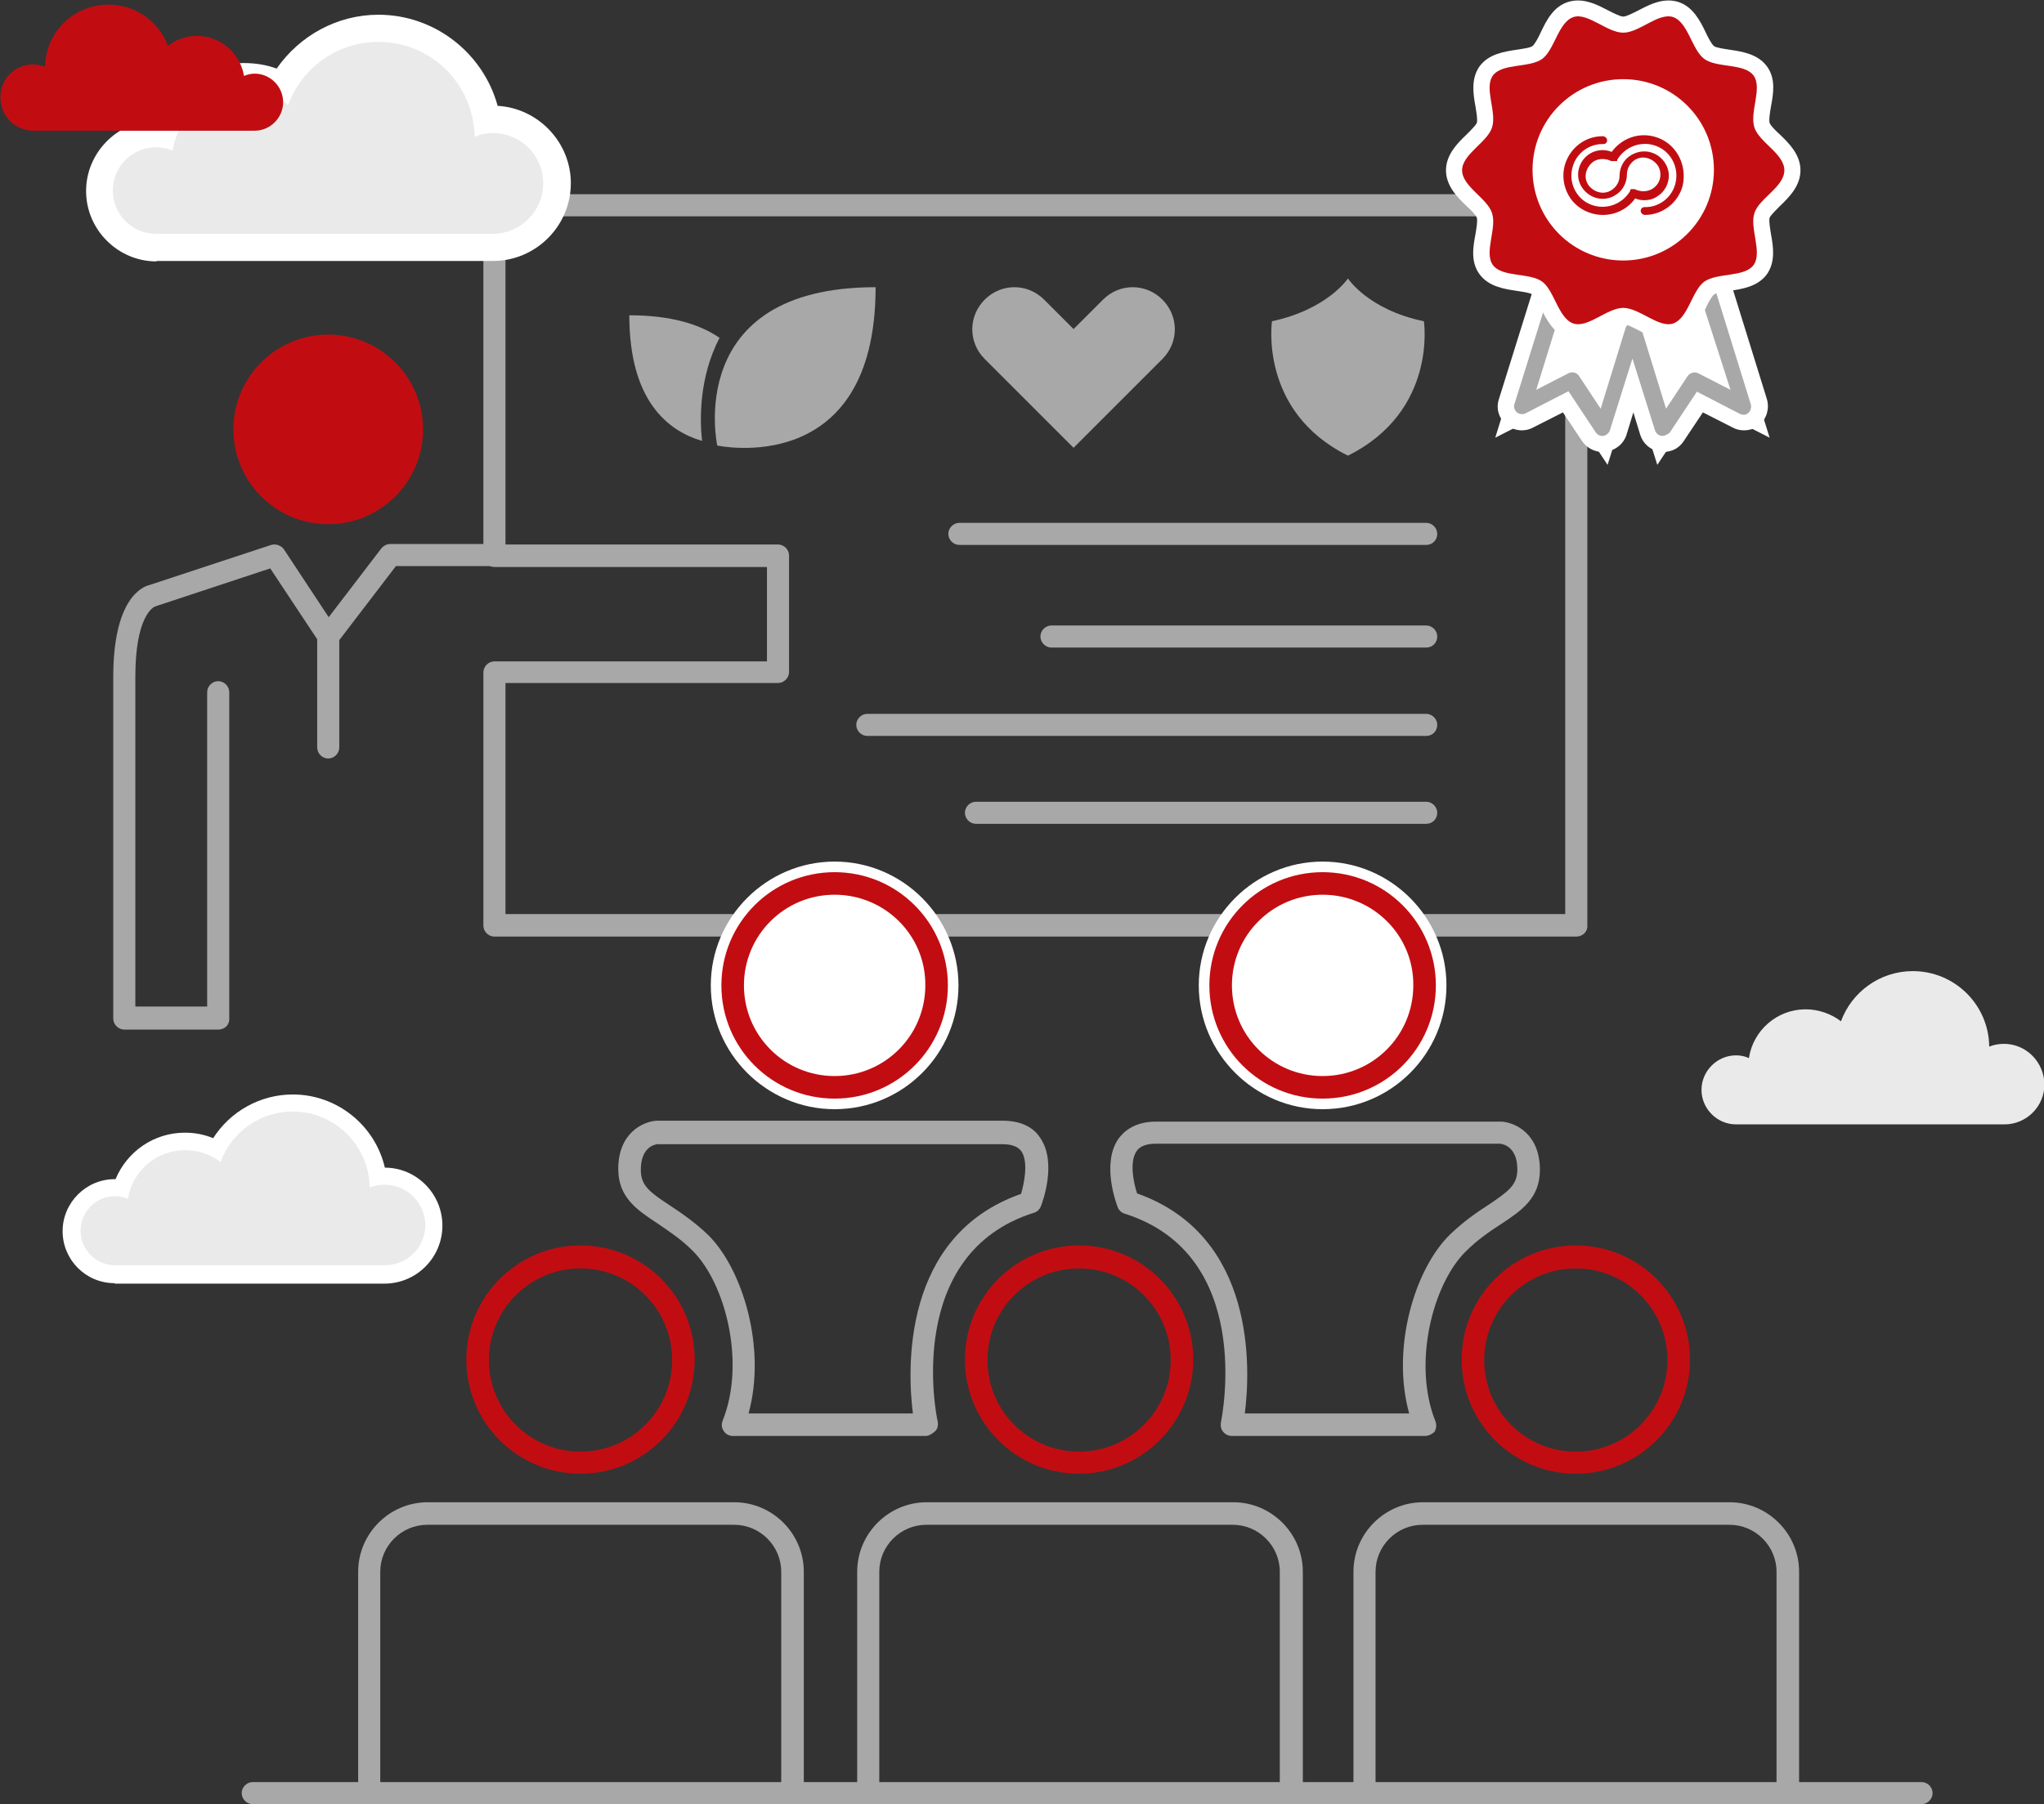 <?xml version="1.0" encoding="utf-8"?>
<!-- Generator: Adobe Illustrator 25.2.1, SVG Export Plug-In . SVG Version: 6.00 Build 0)  -->
<svg version="1.1" id="Layer_1" xmlns="http://www.w3.org/2000/svg" xmlns:xlink="http://www.w3.org/1999/xlink" x="0px" y="0px"
	 width="444px" height="392px" viewBox="0 0 444 392" style="enable-background:new 0 0 444 392;" xml:space="preserve">
<rect x="0" y="0" width="444" height="392" fill="#333333" stroke="none"/>
<style type="text/css">
	.st0{fill:#A8A8A8;}
	.st1{fill:#C10D12;}
	.st2{fill:#FFFFFF;}
	.st3{fill:#EAEAEA;}
</style>
<g>
	<g>
		<g>
			<path class="st0" d="M342.4,203.5h-235c-1.3,0-2.4-1.1-2.4-2.4v-55c0-1.3,1.1-2.4,2.4-2.4h59.2v-20.5l-59.2,0
				c-1.3,0-2.4-1.1-2.4-2.4V44.6c0-1.3,1.1-2.4,2.4-2.4h235c1.3,0,2.4,1.1,2.4,2.4v156.5C344.9,202.4,343.8,203.5,342.4,203.5z
				 M109.8,198.6H340V47H109.8v71.3l59.2,0c1.3,0,2.4,1.1,2.4,2.4v25.3c0,1.3-1.1,2.4-2.4,2.4h-59.2V198.6z"/>
		</g>
		<g>
			<ellipse class="st1" cx="71.3" cy="93.3" rx="20.6" ry="20.6"/>
		</g>
		<g>
			<path class="st0" d="M47.4,223.7H27c-1.3,0-2.4-1.1-2.4-2.4v-74.2c0-16.9,6.2-19.6,7.9-20l26.4-8.7c1-0.3,2.2,0.1,2.8,1l9.7,14.7
				l11.4-14.9c0.5-0.6,1.2-1,1.9-1h22.6c1.3,0,2.4,1.1,2.4,2.4s-1.1,2.4-2.4,2.4H86l-12.7,16.6c-0.5,0.6-1.2,1-2,1
				c-0.8,0-1.5-0.4-2-1.1l-10.6-16l-24.8,8.2c-0.2,0.1-0.2,0.1-0.3,0.1c-0.6,0.3-4.2,2.6-4.2,15.2v71.7H45v-68.3
				c0-1.3,1.1-2.4,2.4-2.4s2.4,1.1,2.4,2.4v70.8C49.9,222.7,48.8,223.7,47.4,223.7z"/>
		</g>
		<g>
			<path class="st0" d="M71.3,164.8c-1.3,0-2.4-1.1-2.4-2.4v-24.1c0-1.3,1.1-2.4,2.4-2.4c1.3,0,2.4,1.1,2.4,2.4v24.1
				C73.7,163.7,72.6,164.8,71.3,164.8z"/>
		</g>
		<g>
			<path class="st0" d="M309.8,140.7h-81.4c-1.3,0-2.4-1.1-2.4-2.4s1.1-2.4,2.4-2.4h81.4c1.3,0,2.4,1.1,2.4,2.4
				S311.2,140.7,309.8,140.7z"/>
		</g>
		<g>
			<path class="st0" d="M309.8,118.4H208.4c-1.3,0-2.4-1.1-2.4-2.4s1.1-2.4,2.4-2.4h101.4c1.3,0,2.4,1.1,2.4,2.4
				S311.2,118.4,309.8,118.4z"/>
		</g>
		<g>
			<path class="st0" d="M309.8,159.9H188.4c-1.3,0-2.4-1.1-2.4-2.4s1.1-2.4,2.4-2.4h121.4c1.3,0,2.4,1.1,2.4,2.4
				S311.2,159.9,309.8,159.9z"/>
		</g>
		<g>
			<path class="st0" d="M309.8,179H212c-1.3,0-2.4-1.1-2.4-2.4s1.1-2.4,2.4-2.4h97.8c1.3,0,2.4,1.1,2.4,2.4S311.2,179,309.8,179z"/>
		</g>
		<g>
			<g>
				<path class="st2" d="M287.3,241c-14.8,0-26.9-12.1-26.9-26.9c0-14.8,12.1-26.9,26.9-26.9c14.8,0,26.9,12.1,26.9,26.9
					C314.2,228.9,302.2,241,287.3,241z"/>
			</g>
			<g>
				<path class="st1" d="M287.3,238.7c-13.6,0-24.6-11-24.6-24.6c0-13.6,11-24.6,24.6-24.6c13.6,0,24.6,11,24.6,24.6
					C311.9,227.7,300.9,238.7,287.3,238.7z M287.3,194.4c-10.9,0-19.7,8.8-19.7,19.7c0,10.9,8.8,19.7,19.7,19.7
					c10.9,0,19.7-8.8,19.7-19.7C307.1,203.2,298.2,194.4,287.3,194.4z"/>
			</g>
			<g>
				<path class="st0" d="M309.5,312h-41.9c-0.7,0-1.4-0.3-1.9-0.9c-0.5-0.6-0.6-1.3-0.5-2c0.3-1.5,7.3-36.5-20.9-45.4
					c-0.7-0.2-1.3-0.8-1.5-1.4c-0.4-1-3.5-9.5,0.1-14.8c1.2-1.7,3.6-3.8,8.2-3.8c9.8,0,36.3,0,36.3,0H326c0.1,0,0.1,0,0.2,0
					c2.9,0.2,8.3,2.6,8.3,10.5c0,6.2-4.1,8.9-8.5,11.8c-2.3,1.5-5,3.3-7.6,5.9c-7.2,7.1-11.6,24.4-6.6,36.9c0.3,0.8,0.2,1.6-0.2,2.3
					C311.1,311.6,310.3,312,309.5,312z M270.4,307.1h35.7c-3.9-14.1,1.1-31.2,8.8-38.8c3-2.9,5.9-4.9,8.4-6.5
					c4.3-2.9,6.3-4.3,6.3-7.7c0-4.8-2.9-5.5-3.7-5.6h-38.5h0c0,0-26.5,0-36.3,0c-3.1,0-3.9,1.2-4.2,1.6c-1.6,2.3-0.7,6.8,0.1,9.2
					C273,268.5,271.6,297.7,270.4,307.1z"/>
			</g>
			<g>
				<path class="st2" d="M181.3,241c-14.8,0-26.9-12.1-26.9-26.9c0-14.8,12.1-26.9,26.9-26.9c14.8,0,26.9,12.1,26.9,26.9
					C208.2,228.9,196.2,241,181.3,241z"/>
			</g>
			<g>
				<path class="st1" d="M181.3,238.7c-13.6,0-24.6-11-24.6-24.6c0-13.6,11-24.6,24.6-24.6c13.6,0,24.6,11,24.6,24.6
					C205.9,227.7,194.9,238.7,181.3,238.7z M181.3,194.4c-10.9,0-19.7,8.8-19.7,19.7c0,10.9,8.8,19.7,19.7,19.7
					c10.9,0,19.7-8.8,19.7-19.7C201.1,203.2,192.2,194.4,181.3,194.4z"/>
			</g>
			<g>
				<path class="st0" d="M201.1,312h-41.9c-0.8,0-1.6-0.4-2-1.1c-0.5-0.7-0.5-1.5-0.2-2.3c5-12.5,0.6-29.8-6.6-36.9
					c-2.6-2.6-5.3-4.3-7.6-5.9c-4.4-2.9-8.5-5.6-8.5-11.8c0-7.9,5.4-10.3,8.3-10.5c0.1,0,0.1,0,0.2,0h38.7h0c0,0,26.5,0,36.3,0
					c4.7,0,7.1,2,8.2,3.8c3.6,5.3,0.5,13.8,0.1,14.8c-0.3,0.7-0.8,1.2-1.5,1.4c-28.2,8.9-21.3,43.9-20.9,45.4c0.1,0.7,0,1.5-0.5,2
					S201.8,312,201.1,312z M162.6,307.1h35.7c-1.2-9.4-2.5-38.6,23.5-47.7c0.7-2.4,1.6-6.9,0.1-9.2c-0.3-0.4-1.1-1.6-4.2-1.6
					c-9.8,0-36.3,0-36.3,0h0h-38.6c-0.7,0.1-3.6,0.7-3.6,5.6c0,3.4,1.9,4.8,6.3,7.7c2.4,1.6,5.4,3.6,8.4,6.5
					C161.4,275.9,166.5,293,162.6,307.1z"/>
			</g>
			<g>
				<path class="st1" d="M234.4,320.2c-13.7,0-24.8-11.1-24.8-24.8c0-13.7,11.1-24.8,24.8-24.8c13.7,0,24.8,11.1,24.8,24.8
					C259.2,309.1,248,320.2,234.4,320.2z M234.4,275.6c-11,0-19.9,8.9-19.9,19.9c0,11,8.9,19.9,19.9,19.9c11,0,19.9-8.9,19.9-19.9
					C254.3,284.5,245.4,275.6,234.4,275.6z"/>
			</g>
			<g>
				<path class="st0" d="M280.4,392c-1.3,0-2.4-1.1-2.4-2.4v-48.1c0-5.6-4.6-10.2-10.2-10.2h-66.6c-5.6,0-10.2,4.6-10.2,10.2v48.1
					c0,1.3-1.1,2.4-2.4,2.4s-2.4-1.1-2.4-2.4v-48.1c0-8.3,6.8-15.1,15.1-15.1h66.6c8.3,0,15.1,6.8,15.1,15.1v48.1
					C282.8,390.9,281.7,392,280.4,392z"/>
			</g>
			<g>
				<path class="st1" d="M342.3,320.2c-13.7,0-24.8-11.1-24.8-24.8c0-13.7,11.1-24.8,24.8-24.8c13.7,0,24.8,11.1,24.8,24.8
					C367.1,309.1,356,320.2,342.3,320.2z M342.3,275.6c-11,0-19.9,8.9-19.9,19.9c0,11,8.9,19.9,19.9,19.9c11,0,19.9-8.9,19.9-19.9
					C362.2,284.5,353.3,275.6,342.3,275.6z"/>
			</g>
			<g>
				<path class="st0" d="M388.3,392c-1.3,0-2.4-1.1-2.4-2.4v-48.1c0-5.6-4.6-10.2-10.2-10.2H309c-5.6,0-10.2,4.6-10.2,10.2v48.1
					c0,1.3-1.1,2.4-2.4,2.4s-2.4-1.1-2.4-2.4v-48.1c0-8.3,6.8-15.1,15.1-15.1h66.6c8.3,0,15.1,6.8,15.1,15.1v48.1
					C390.7,390.9,389.6,392,388.3,392z"/>
			</g>
			<g>
				<path class="st1" d="M126.1,320.2c-13.7,0-24.8-11.1-24.8-24.8c0-13.7,11.1-24.8,24.8-24.8s24.8,11.1,24.8,24.8
					C150.9,309.1,139.8,320.2,126.1,320.2z M126.1,275.6c-11,0-19.9,8.9-19.9,19.9c0,11,8.9,19.9,19.9,19.9s19.9-8.9,19.9-19.9
					C146,284.5,137.1,275.6,126.1,275.6z"/>
			</g>
			<g>
				<path class="st0" d="M172.1,392c-1.3,0-2.4-1.1-2.4-2.4v-48.1c0-5.6-4.6-10.2-10.2-10.2H92.8c-5.6,0-10.2,4.6-10.2,10.2v48.1
					c0,1.3-1.1,2.4-2.4,2.4c-1.3,0-2.4-1.1-2.4-2.4v-48.1c0-8.3,6.8-15.1,15.1-15.1h66.6c8.3,0,15.1,6.8,15.1,15.1v48.1
					C174.5,390.9,173.4,392,172.1,392z"/>
			</g>
			<g>
				<path class="st0" d="M417.4,392H54.9c-1.3,0-2.4-1.1-2.4-2.4s1.1-2.4,2.4-2.4h362.5c1.3,0,2.4,1.1,2.4,2.4S418.7,392,417.4,392z
					"/>
			</g>
		</g>
	</g>
	<g>
		<path class="st2" d="M24.9,278.8c-6.3,0-11.3-5.1-11.3-11.3c0-6.2,5.1-11.3,11.3-11.3c0.1,0,0.1,0,0.2,0c2.5-6,8.3-10.1,15.1-10.1
			c2.1,0,4.2,0.4,6.1,1.2c3.7-5.8,10.2-9.5,17.3-9.5c9.7,0,17.9,6.8,20,15.9c6.9,0,12.5,5.7,12.5,12.6c0,6.9-5.6,12.6-12.6,12.6
			H24.9z"/>
	</g>
	<g>
		<path class="st3" d="M83.5,257.4c-1.1,0-2.2,0.2-3.2,0.6c-0.1-9.1-7.6-16.5-16.7-16.5c-7.2,0-13.4,4.6-15.7,11
			c-2.1-1.7-4.8-2.6-7.7-2.6c-6.3,0-11.5,4.6-12.4,10.6c-0.9-0.4-1.8-0.6-2.8-0.6c-4.2,0-7.5,3.4-7.5,7.5c0,4.2,3.4,7.5,7.5,7.5
			h58.6c4.9,0,8.8-3.9,8.8-8.8C92.3,261.3,88.4,257.4,83.5,257.4z"/>
	</g>
	<g>
		<path class="st2" d="M34,56.8c-8.4,0-15.3-6.9-15.3-15.3c0-8.2,6.6-15,14.7-15.3c3.4-7.5,10.9-12.5,19.6-12.5
			c2.5,0,4.9,0.4,7.1,1.2C65.1,7.7,73.3,3.2,82.2,3.2c12.3,0,22.8,8.4,25.9,19.8c8.8,0.5,15.9,7.9,15.9,16.8
			c0,9.3-7.6,16.9-16.9,16.9H34z"/>
	</g>
	<g>
		<path class="st3" d="M107.1,28.9c-1.4,0-2.8,0.3-4,0.8c-0.2-11.4-9.4-20.6-20.9-20.6c-9,0-16.7,5.7-19.6,13.7
			c-2.7-2.1-6-3.3-9.6-3.3c-7.8,0-14.3,5.7-15.5,13.2c-1.1-0.4-2.3-0.7-3.6-0.7c-5.2,0-9.4,4.2-9.4,9.4s4.2,9.4,9.4,9.4h73.1
			c6.1,0,11-4.9,11-11C118,33.8,113.1,28.9,107.1,28.9z"/>
	</g>
	<g>
		<path class="st3" d="M435.3,226.8c-1.1,0-2.2,0.2-3.2,0.6c-0.1-9.1-7.5-16.4-16.6-16.4c-7.2,0-13.3,4.6-15.6,10.9
			c-2.1-1.6-4.8-2.6-7.7-2.6c-6.2,0-11.4,4.6-12.3,10.6c-0.9-0.4-1.8-0.6-2.8-0.6c-4.1,0-7.5,3.4-7.5,7.5s3.4,7.5,7.5,7.5h58.3
			c4.8,0,8.7-3.9,8.7-8.7C444,230.7,440.1,226.8,435.3,226.8z"/>
	</g>
	<g>
		<path class="st1" d="M7.2,14c0.9,0,1.8,0.2,2.6,0.5C9.9,7,16,1,23.6,1c5.9,0,11,3.8,12.9,9c1.7-1.4,3.9-2.2,6.3-2.2
			c5.1,0,9.4,3.8,10.2,8.7c0.7-0.3,1.5-0.5,2.3-0.5c3.4,0,6.2,2.8,6.2,6.2s-2.8,6.2-6.2,6.2h-48c-4,0-7.2-3.2-7.2-7.2
			C0,17.2,3.2,14,7.2,14z"/>
	</g>
	<g>
		<path class="st0" d="M292.8,60.5c0,0-4.4,6.7-16.5,9.3c0,0-2.9,19.6,16.5,29.2c19.5-9.7,16.5-29.2,16.5-29.2
			C297.2,67.3,292.8,60.5,292.8,60.5z"/>
	</g>
	<g>
		<g>
			<path class="st0" d="M190.2,62.4c-41.9,0-34.4,34.4-34.4,34.4S190.2,104.3,190.2,62.4z"/>
		</g>
		<g>
			<path class="st0" d="M156.3,73.4c-4.2-2.9-10.5-4.9-19.6-4.9c0,18.5,8.3,25.1,15.8,27.3C152,91.2,151.8,82.1,156.3,73.4z"/>
		</g>
	</g>
	<g>
		<g>
			<path class="st0" d="M252.5,65.1c3.6,3.6,3.6,9.3,0,12.9l-6.4,6.4l-12.9,12.9l-12.9-12.9l-6.4-6.4c-3.6-3.6-3.6-9.3,0-12.9l0,0
				c3.6-3.6,9.3-3.6,12.9,0l6.4,6.4l6.4-6.4C243.2,61.5,248.9,61.5,252.5,65.1L252.5,65.1z"/>
		</g>
	</g>
	<g>
		<g>
			<g>
				<polyline class="st2" points="369.7,59.6 378.6,88.3 367.9,82.8 361.1,93 354.6,72 348.1,93 341.3,82.8 330.6,88.3 339,61.3 
									"/>
				<path class="st0" d="M348.1,94.4c-0.5,0-0.9-0.2-1.2-0.7l-6-9.1l-9.5,4.9c-0.5,0.3-1.2,0.2-1.6-0.2c-0.5-0.4-0.6-1-0.5-1.6
					l8.4-26.9c0.2-0.8,1.1-1.2,1.8-1c0.8,0.2,1.2,1.1,1,1.8L333,85.4l7.6-3.9c0.7-0.3,1.5-0.1,1.9,0.5l5.1,7.6l5.6-18
					c0.2-0.6,0.8-1,1.4-1c0.6,0,1.2,0.4,1.4,1l5.6,18l5.1-7.6c0.4-0.6,1.2-0.8,1.9-0.5l7.6,3.9L368.3,60c-0.2-0.8,0.2-1.6,1-1.8
					c0.8-0.2,1.6,0.2,1.8,1l8.9,28.7c0.2,0.6,0,1.2-0.5,1.6c-0.4,0.4-1.1,0.5-1.6,0.2l-9.5-4.9l-6,9.1c-0.3,0.5-0.9,0.7-1.4,0.6
					c-0.6-0.1-1-0.5-1.2-1l-5.1-16.5l-5.1,16.5c-0.2,0.5-0.6,0.9-1.2,1C348.2,94.4,348.1,94.4,348.1,94.4z"/>
			</g>
			<g>
				<path class="st1" d="M381.1,27.7c-1.1-3.3,1.8-8.6-0.2-11.3c-2-2.7-8-1.6-10.7-3.6c-2.7-2-3.5-8-6.8-9.1
					c-3.2-1-7.3,3.4-10.8,3.4c-3.5,0-7.7-4.4-10.8-3.4c-3.3,1.1-4.1,7.1-6.8,9.1c-2.8,2-8.7,0.9-10.7,3.6c-2,2.7,0.9,8-0.2,11.3
					c-1,3.2-6.5,5.8-6.5,9.3c0,3.5,5.5,6.1,6.5,9.3c1.1,3.3-1.8,8.6,0.2,11.3c2,2.7,8,1.6,10.7,3.6c2.7,2,3.5,8,6.8,9.1
					c3.2,1,7.3-3.4,10.8-3.4c3.5,0,7.7,4.4,10.8,3.4c3.3-1.1,4.1-7.1,6.8-9.1c2.8-2,8.7-0.9,10.7-3.6c2-2.7-0.9-8.1,0.2-11.3
					c1-3.2,6.5-5.7,6.5-9.3C387.6,33.4,382.1,30.9,381.1,27.7z M352.6,53.1c-9,0-16.2-7.2-16.2-16.2c0-8.9,7.3-16.2,16.2-16.2
					c8.9,0,16.2,7.2,16.2,16.2C368.8,45.9,361.5,53.1,352.6,53.1z"/>
			</g>
			<g>
				<path class="st2" d="M368.8,37c0,8.9-7.3,16.2-16.2,16.2c-9,0-16.2-7.2-16.2-16.2c0-8.9,7.3-16.2,16.2-16.2
					C361.5,20.8,368.8,28,368.8,37z"/>
			</g>
		</g>
	</g>
	<g>
		<g>
			<g>
				<g>
					<polygon class="st2" points="360,101 354.6,83.8 349.2,101 340.1,87.3 324.8,95.1 335.6,60.3 342.3,62.4 336.4,81.4 
						342.5,78.3 346.9,84.9 354.6,60.2 362.3,84.9 366.7,78.3 372.8,81.4 366.3,60.6 373,58.6 384.4,95.1 369.1,87.3 					"/>
				</g>
				<g>
					<polyline class="st2" points="369.7,59.6 378.6,88.3 367.9,82.8 361.1,93 354.6,72 348.1,93 341.3,82.8 330.6,88.3 339,61.3 
											"/>
				</g>
				<g>
					<path class="st2" d="M348.1,98.2c-1.8,0-3.4-0.9-4.4-2.3l-4.2-6.3l-6.5,3.3c-0.7,0.4-1.6,0.6-2.4,0.6c-1.2,0-2.4-0.4-3.4-1.2
						c-1.6-1.4-2.3-3.5-1.6-5.6l8.4-26.9c0.7-2.2,2.7-3.7,5-3.7c0.5,0,1.1,0.1,1.6,0.2c2.8,0.9,4.3,3.8,3.5,6.6l-4.7,15
						c0.6-0.3,1.3-0.4,2-0.4c1.8,0,3.4,0.9,4.4,2.3l0.7,1l3.2-10.4c0.7-2.2,2.7-3.7,5-3.7s4.3,1.5,5,3.7l3.2,10.4l0.7-1
						c1-1.5,2.6-2.3,4.4-2.3c0.7,0,1.4,0.1,2,0.4l-5.2-16.8c-0.9-2.8,0.7-5.7,3.5-6.6c0.5-0.2,1-0.2,1.6-0.2c2.3,0,4.3,1.5,5,3.7
						l8.9,28.7c0.6,2,0,4.2-1.6,5.6c-0.9,0.8-2.1,1.2-3.4,1.2c-0.8,0-1.7-0.2-2.4-0.6l-6.5-3.3l-4.2,6.3c-1,1.5-2.6,2.3-4.4,2.3
						c-0.3,0-0.5,0-0.8-0.1c-2-0.3-3.6-1.7-4.2-3.6l-1.5-4.9l-1.5,4.9c-0.6,1.9-2.3,3.3-4.3,3.6C348.6,98.2,348.3,98.2,348.1,98.2z"
						/>
				</g>
				<g>
					<path class="st0" d="M361.1,94.7c-0.1,0-0.2,0-0.2,0c-0.7-0.1-1.2-0.6-1.4-1.2l-4.9-15.6l-4.9,15.6c-0.2,0.6-0.8,1.1-1.4,1.2
						c-0.7,0.1-1.3-0.2-1.7-0.8l-5.9-8.9l-9.3,4.8c-0.6,0.3-1.4,0.2-1.9-0.2c-0.5-0.5-0.8-1.2-0.5-1.9l8.4-26.9
						c0.3-0.9,1.3-1.4,2.2-1.2c0.9,0.3,1.4,1.3,1.2,2.2l-7.1,22.9l7-3.6c0.8-0.4,1.8-0.2,2.3,0.6l4.7,7.1l5.4-17.5
						c0.2-0.7,0.9-1.2,1.7-1.2c0.8,0,1.4,0.5,1.7,1.2l5.4,17.5l4.7-7.1c0.5-0.7,1.5-1,2.3-0.6l7,3.6L368,60.1
						c-0.3-0.9,0.2-1.9,1.2-2.2c0.9-0.3,1.9,0.2,2.2,1.2l8.9,28.7c0.2,0.7,0,1.4-0.5,1.9c-0.5,0.5-1.3,0.5-1.9,0.2l-9.3-4.8
						l-5.9,8.9C362.2,94.4,361.7,94.7,361.1,94.7z"/>
				</g>
			</g>
			<g>
				<g>
					<path class="st2" d="M362.4,73.9c-2.3,0-4.5-1.1-6.4-2.1c-1.2-0.6-2.7-1.4-3.4-1.4c-0.7,0-2.2,0.8-3.4,1.4
						c-1.9,1-4.1,2.1-6.4,2.1c-0.7,0-1.4-0.1-2.1-0.3c-3.2-1.1-4.7-4.1-6-6.6c-0.5-1.1-1.3-2.6-1.8-3c-0.5-0.4-2.2-0.6-3.4-0.8
						c-2.7-0.4-6.1-0.9-8.1-3.6c-2-2.7-1.4-6-0.9-8.7c0.2-1.2,0.5-2.9,0.3-3.6c-0.2-0.6-1.4-1.8-2.2-2.5c-2-1.9-4.5-4.4-4.5-7.8
						c0-3.4,2.5-5.9,4.5-7.8c0.8-0.8,2-2,2.2-2.5c0.2-0.7-0.1-2.3-0.3-3.6c-0.5-2.7-1-6,0.9-8.7c2-2.7,5.4-3.2,8.1-3.6
						c1.2-0.2,2.9-0.4,3.4-0.8c0.5-0.4,1.3-1.9,1.8-3c1.2-2.5,2.7-5.6,6-6.6c0.7-0.2,1.4-0.3,2.1-0.3c2.3,0,4.5,1.1,6.4,2.1
						c1.2,0.6,2.7,1.4,3.4,1.4c0.7,0,2.2-0.8,3.4-1.4c1.9-1,4.1-2.1,6.4-2.1c0.7,0,1.4,0.1,2.1,0.3c3.2,1,4.8,4.1,6,6.6
						c0.5,1.1,1.3,2.6,1.8,3c0.5,0.4,2.2,0.6,3.4,0.8c2.7,0.4,6.1,0.9,8.1,3.6c2,2.7,1.4,6,0.9,8.7c-0.2,1.2-0.5,2.9-0.3,3.6
						c0.2,0.6,1.4,1.8,2.2,2.5c2,1.9,4.5,4.4,4.5,7.8c0,3.4-2.5,5.9-4.5,7.8c-0.8,0.8-2,2-2.2,2.5c-0.2,0.7,0.1,2.3,0.3,3.6
						c0.5,2.7,1,6-0.9,8.7c-2,2.7-5.4,3.2-8.1,3.6c-1.2,0.2-2.9,0.4-3.4,0.8c-0.5,0.4-1.3,1.9-1.8,3c-1.2,2.5-2.7,5.6-6,6.6
						C363.8,73.8,363.1,73.9,362.4,73.9L362.4,73.9z M352.6,24.3c-7,0-12.7,5.7-12.7,12.7c0,7,5.7,12.7,12.7,12.7
						c7,0,12.7-5.7,12.7-12.7C365.3,29.9,359.6,24.3,352.6,24.3z"/>
				</g>
				<g>
					<path class="st1" d="M381.1,27.7c-1.1-3.3,1.8-8.6-0.2-11.3c-2-2.7-8-1.6-10.7-3.6c-2.7-2-3.5-8-6.8-9.1
						c-3.2-1-7.3,3.4-10.8,3.4c-3.5,0-7.7-4.4-10.8-3.4c-3.3,1.1-4.1,7.1-6.8,9.1c-2.8,2-8.7,0.9-10.7,3.6c-2,2.7,0.9,8-0.2,11.3
						c-1,3.2-6.5,5.8-6.5,9.3c0,3.5,5.5,6.1,6.5,9.3c1.1,3.3-1.8,8.6,0.2,11.3c2,2.7,8,1.6,10.7,3.6c2.7,2,3.5,8,6.8,9.1
						c3.2,1,7.3-3.4,10.8-3.4c3.5,0,7.7,4.4,10.8,3.4c3.3-1.1,4.1-7.1,6.8-9.1c2.8-2,8.7-0.9,10.7-3.6c2-2.7-0.9-8.1,0.2-11.3
						c1-3.2,6.5-5.7,6.5-9.3C387.6,33.4,382.1,30.9,381.1,27.7z M352.6,53.1c-9,0-16.2-7.2-16.2-16.2c0-8.9,7.3-16.2,16.2-16.2
						c8.9,0,16.2,7.2,16.2,16.2C368.8,45.9,361.5,53.1,352.6,53.1z"/>
				</g>
			</g>
			<g>
				<g>
					<path class="st2" d="M352.6,56.6c-10.9,0-19.7-8.8-19.7-19.7c0-10.9,8.8-19.7,19.7-19.7c10.9,0,19.7,8.8,19.7,19.7
						C372.3,47.8,363.4,56.6,352.6,56.6z"/>
				</g>
				<g>
					<path class="st2" d="M368.8,37c0,8.9-7.3,16.2-16.2,16.2c-9,0-16.2-7.2-16.2-16.2c0-8.9,7.3-16.2,16.2-16.2
						C361.5,20.8,368.8,28,368.8,37z"/>
				</g>
			</g>
		</g>
	</g>
	<g>
		<g>
			<path class="st1" d="M359.4,29.7c-3.5-1-7.2,0.4-9.3,3.3c-1.5-0.6-3.2-0.5-4.6,0.3c-1.2,0.7-2.1,1.8-2.5,3.2
				c-0.4,1.4-0.2,2.8,0.5,4c1,1.7,2.8,2.7,4.6,2.7c0.9,0,1.8-0.2,2.6-0.7c1.7-0.9,2.7-2.7,2.7-4.6l0,0c0-1.3,0.7-2.5,1.8-3.2
				c0.9-0.5,1.8-0.6,2.8-0.3c0.9,0.3,1.7,0.9,2.2,1.7c1,1.8,0.4,4-1.4,5c-1.1,0.6-2.5,0.6-3.7,0l0,0v0c0,0,0,0-0.1,0c0,0,0,0-0.1,0
				c0,0,0,0-0.1,0c0,0,0,0-0.1,0c0,0,0,0-0.1,0c0,0-0.1,0-0.1,0c0,0,0,0,0,0c0,0-0.1,0-0.1,0c0,0,0,0,0,0c0,0-0.1,0-0.1,0
				c0,0,0,0,0,0c0,0-0.1,0-0.1,0.1c0,0,0,0,0,0c0,0,0,0-0.1,0.1c0,0,0,0,0,0.1c0,0,0,0,0,0.1l0,0l0,0c-1.6,2.7-4.8,4-7.8,3.2
				c-1.8-0.5-3.2-1.6-4.1-3.2c-0.9-1.6-1.1-3.5-0.6-5.2c0.8-3,3.6-5.1,6.7-5h0c0.5,0,0.8-0.4,0.8-0.8c0-0.5-0.4-0.8-0.8-0.9
				c-3.9-0.1-7.3,2.5-8.4,6.3c-0.6,2.2-0.3,4.5,0.8,6.5c1.1,2,3,3.4,5.2,4c0.8,0.2,1.5,0.3,2.3,0.3c2.7,0,5.4-1.3,7-3.6
				c0.6,0.3,1.3,0.4,2,0.4c0.9,0,1.8-0.2,2.6-0.7c1.2-0.7,2.1-1.8,2.5-3.2c0.4-1.4,0.2-2.8-0.5-4c-0.7-1.2-1.8-2.1-3.2-2.5
				c-1.4-0.4-2.8-0.2-4.1,0.5c-1.7,0.9-2.7,2.7-2.7,4.6l0,0c0,1.3-0.7,2.5-1.9,3.2c-0.9,0.5-1.8,0.6-2.8,0.3
				c-0.9-0.3-1.7-0.9-2.2-1.7c-0.5-0.9-0.6-1.8-0.3-2.8c0.3-0.9,0.9-1.7,1.7-2.2c1.1-0.6,2.5-0.6,3.7,0l0,0c0,0,0,0,0,0
				c0,0,0,0,0.1,0s0,0,0.1,0c0,0,0,0,0.1,0c0,0,0.1,0,0.1,0c0,0,0,0,0.1,0c0,0,0.1,0,0.1,0c0,0,0,0,0.1,0c0,0,0.1,0,0.1,0
				c0,0,0,0,0.1,0c0,0,0.1,0,0.1,0c0,0,0,0,0.1,0c0,0,0,0,0.1,0c0,0,0,0,0,0c0,0,0,0,0.1-0.1c0,0,0,0,0-0.1c0,0,0,0,0-0.1l0,0h0
				c1.6-2.7,4.8-4,7.8-3.2c3.7,1,5.8,4.8,4.8,8.5c-0.8,3-3.6,5.1-6.7,5c0,0,0,0,0,0c-0.5,0-0.8,0.4-0.8,0.8c0,0.5,0.4,0.8,0.8,0.9
				c0,0,0.1,0,0.1,0c3.8,0,7.2-2.6,8.2-6.3C366.6,35.6,363.9,30.9,359.4,29.7L359.4,29.7z"/>
		</g>
	</g>
</g>
</svg>
